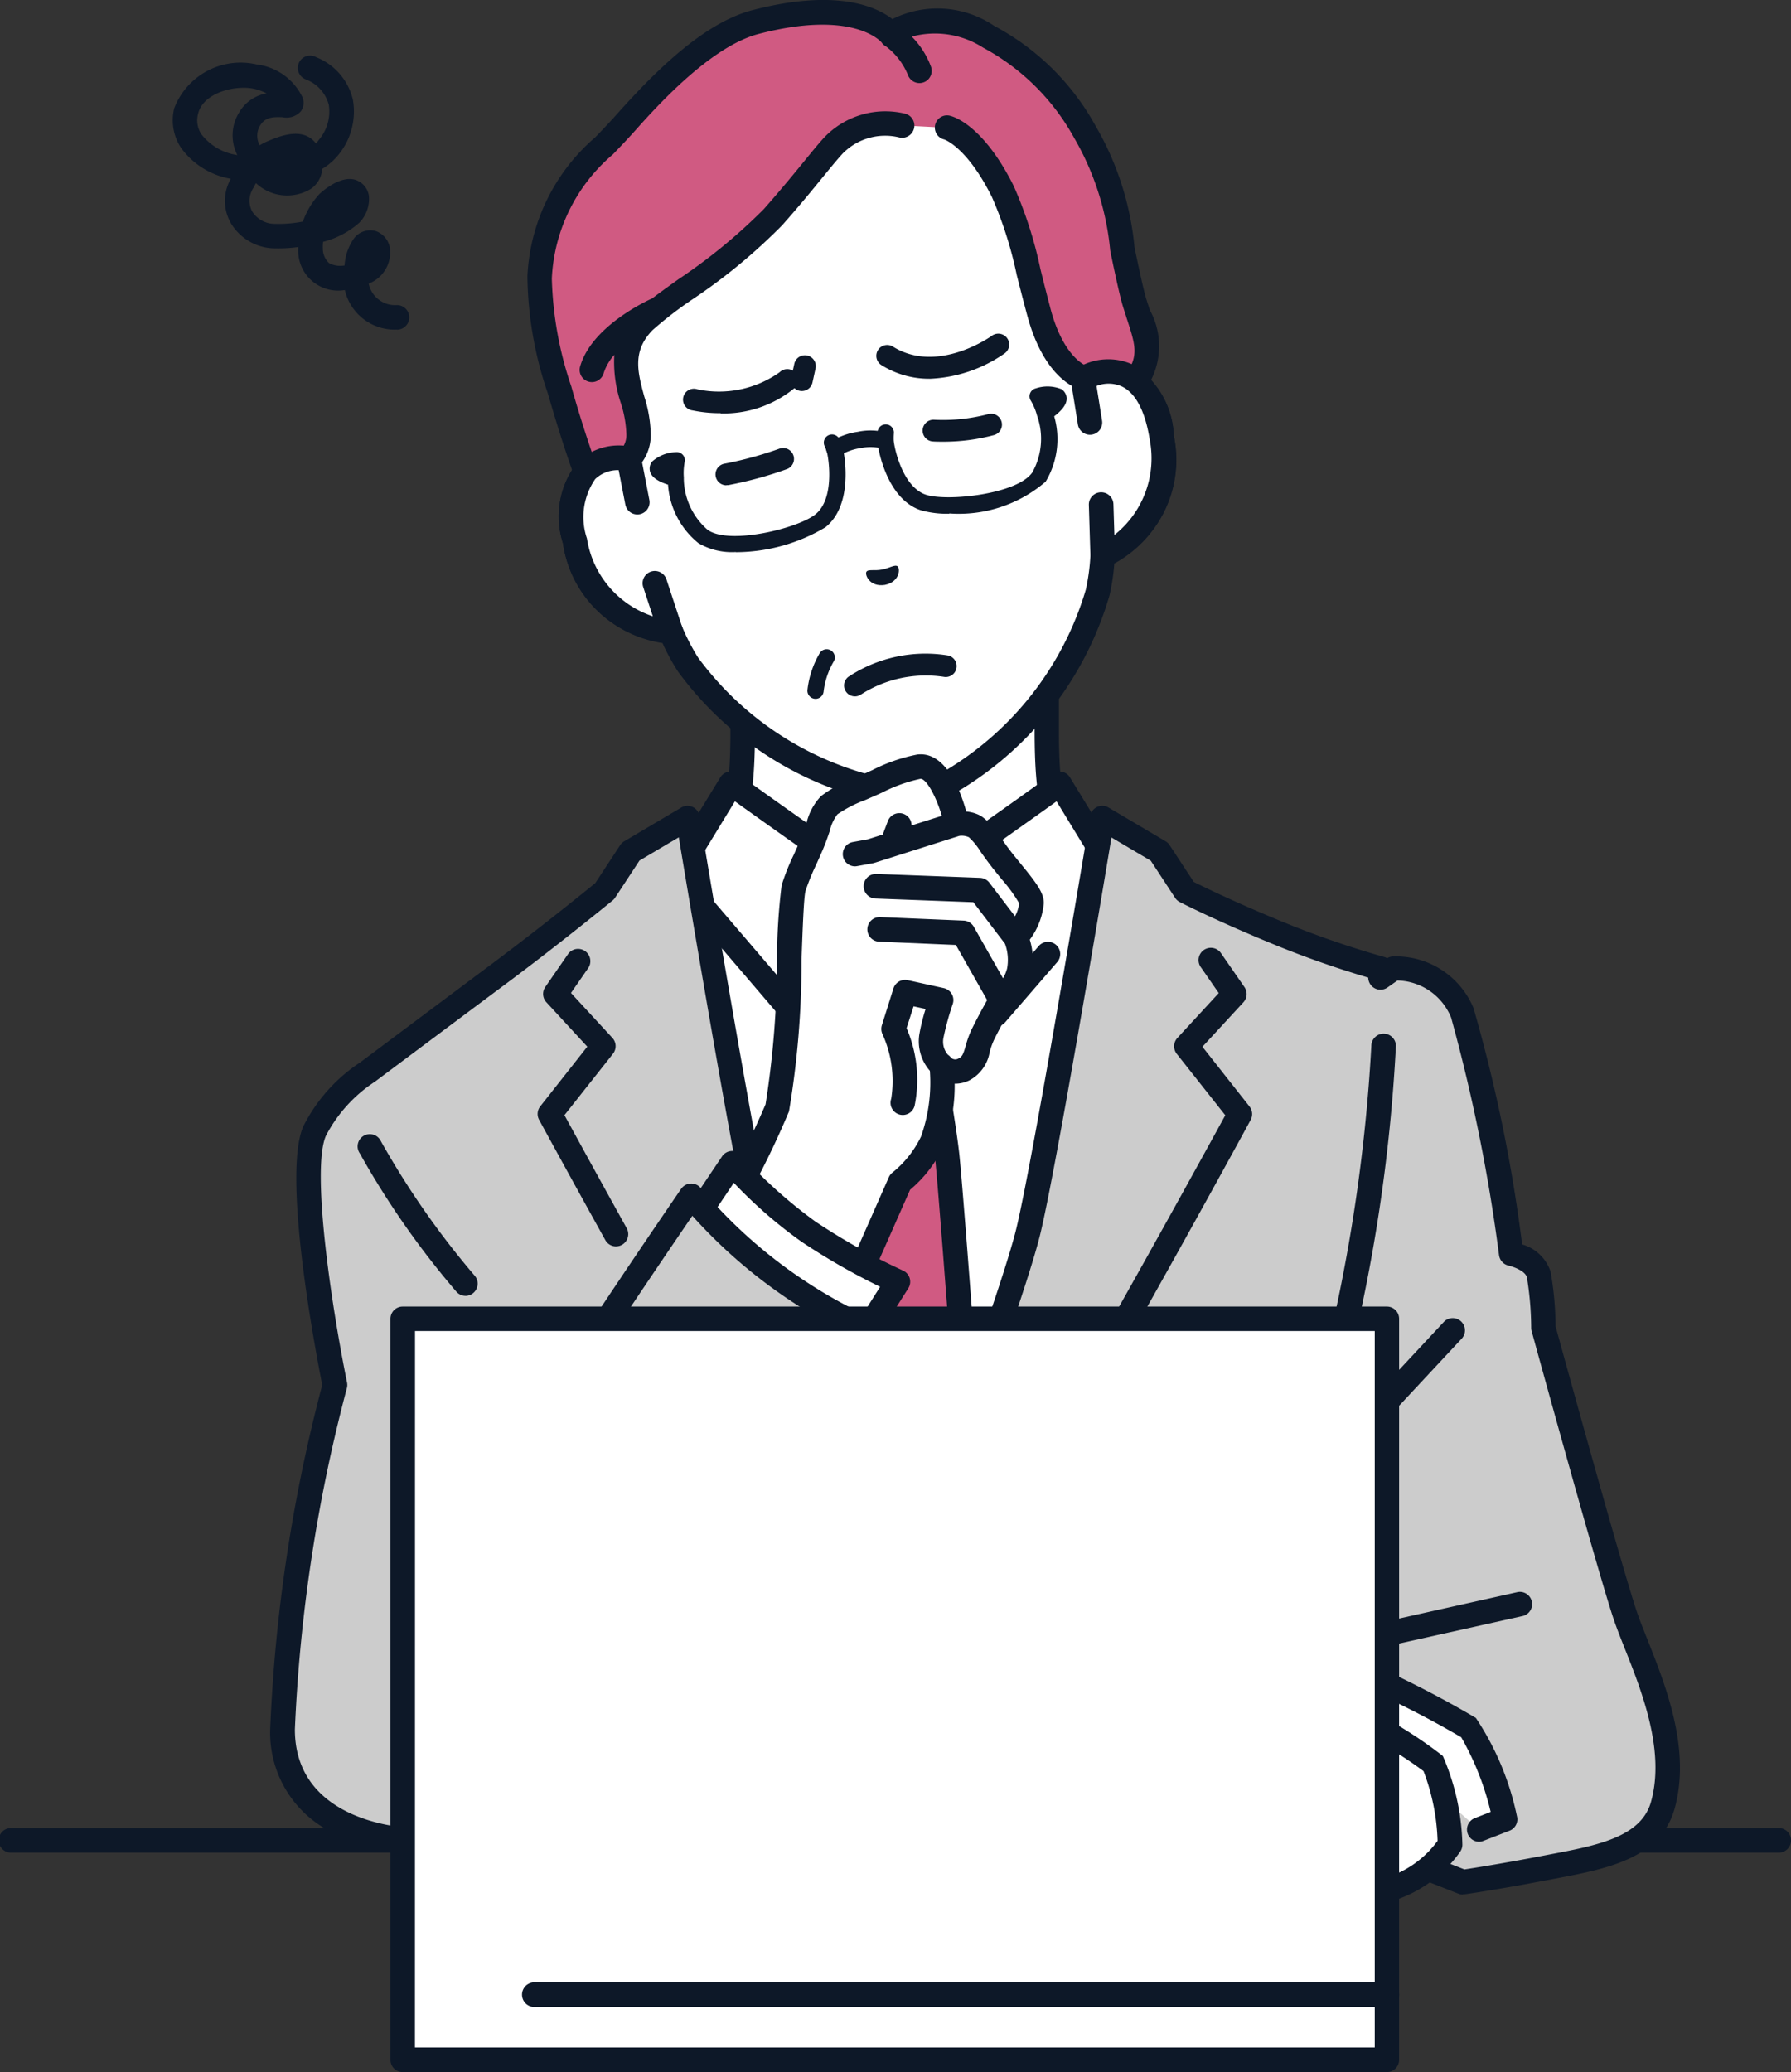 <svg xmlns="http://www.w3.org/2000/svg" width="51" height="59"><rect width="100%" height="100%" fill="#333333" stroke="none"/><defs><clipPath id="a"><path data-name="長方形 12185" transform="translate(223 1667)" fill="#c69b9b" d="M0 0h51v59H0z"/></clipPath><clipPath id="b"><path data-name="長方形 12181" fill="none" d="M0 0h51.035v58.999H0z"/></clipPath></defs><g data-name="マスクグループ 35955" transform="translate(-223 -1667)" clip-path="url(#a)"><g data-name="グループ 43486"><g data-name="グループ 43485" clip-path="url(#b)" transform="translate(222.965 1667)"><path data-name="パス 237576" d="M50.687 52.751H.348a.35.35 0 0 1 0-.7h50.339a.35.35 0 0 1 0 .7" fill="#0d1828"/><path data-name="パス 237577" d="M29.848 20.812v-2.413l-4.33 2.324-4.33-2.324v2.413c0 1.81-.18 2.619-.654 3.084s-4.335 2.905-4.335 2.905l6.111 5.6h6.418l6.111-5.6s-3.861-2.44-4.335-2.905-.654-1.274-.654-3.084" fill="#fff"/><path data-name="パス 237578" d="M28.726 32.752a.348.348 0 0 1-.236-.605l5.775-5.294c-1.026-.653-3.6-2.3-4.009-2.707-.56-.55-.759-1.422-.759-3.333v-1.831L25.68 21.03a.348.348 0 0 1-.33 0l-3.817-2.048v1.831c0 1.911-.2 2.783-.759 3.333-.411.4-2.983 2.055-4.009 2.707l5.775 5.294a.349.349 0 1 1-.471.514l-6.111-5.6a.348.348 0 0 1 .049-.551c1.54-.973 3.949-2.537 4.277-2.859.4-.388.55-1.183.55-2.836v-2.413a.349.349 0 0 1 .513-.307l4.165 2.235 4.165-2.235a.348.348 0 0 1 .513.307v2.413c0 1.652.154 2.447.55 2.836.328.322 2.738 1.887 4.277 2.859a.348.348 0 0 1 .049.551l-6.111 5.6a.347.347 0 0 1-.235.092" fill="#0d1828"/><path data-name="パス 237579" d="m31.869 24.535-.533-.354-1.139-1.866s-.372.279-2.325 1.656a26.909 26.909 0 0 1-2.356 1.45 26.919 26.919 0 0 1-2.356-1.45 154.864 154.864 0 0 1-2.325-1.656l-1.139 1.866-.533.354-.882.869 1.414 7.993 3.223 14.568h5.193l3.223-14.568 1.414-7.993Z" fill="#fff"/><path data-name="パス 237580" d="M28.114 48.316h-5.193a.348.348 0 0 1-.34-.273l-3.223-14.568v-.015l-1.414-7.993a.348.348 0 0 1 .1-.309l.882-.869a.344.344 0 0 1 .052-.042l.468-.311 1.1-1.8a.349.349 0 0 1 .507-.1s.4.3 2.317 1.65a26.121 26.121 0 0 0 2.155 1.337c.376-.21 1.328-.754 2.155-1.337a157.409 157.409 0 0 0 2.317-1.65.349.349 0 0 1 .507.1l1.1 1.8.468.311a.347.347 0 0 1 .052.042l.882.869a.349.349 0 0 1 .1.309l-1.414 7.993v.015l-3.223 14.568a.349.349 0 0 1-.34.273m-4.913-.7h4.633l3.161-14.288 1.381-7.806-.728-.717-.5-.335a.349.349 0 0 1-.1-.109l-.942-1.544c-.312.224-.911.652-2.023 1.437a26.964 26.964 0 0 1-2.391 1.472.348.348 0 0 1-.331 0 26.962 26.962 0 0 1-2.391-1.472 288.102 288.102 0 0 1-2.023-1.437l-.942 1.544a.349.349 0 0 1-.1.109l-.5.335-.728.717 1.381 7.806Z" fill="#0d1828"/><path data-name="パス 237581" d="M28.388 29.229a.349.349 0 0 1-.265-.126l-2.6-3.135-2.6 3.135a.349.349 0 0 1-.266.126.352.352 0 0 1-.267-.122l-3.121-3.647a.349.349 0 0 1 .53-.453l2.852 3.332 2.606-3.14a.348.348 0 0 1 .536 0l2.607 3.142 1.226-1.418a.349.349 0 0 1 .527.456l-1.495 1.729a.349.349 0 0 1-.264.121" fill="#0d1828"/><path data-name="パス 237582" d="M24.037 32.84c.168-1.434.654-3.861.655-3.861s-.319-1.025-.5-1.962l1.309-1.579.015-.017.015.017 1.309 1.579c-.179.937-.5 1.962-.5 1.962s.486 2.427.655 3.861 1.357 18.015 1.357 18.015h-5.674s1.188-16.581 1.357-18.015" fill="#d05a82"/><path data-name="パス 237583" d="M28.355 51.203h-5.674a.348.348 0 0 1-.348-.373c.049-.677 1.191-16.605 1.358-18.03.071-.6.2-1.439.394-2.489.135-.746.2-1.117.248-1.314a20.877 20.877 0 0 1-.481-1.913.349.349 0 0 1 .074-.288l1.309-1.579.013-.015.015-.016a.349.349 0 0 1 .51 0l.015.016.014.015 1.309 1.579a.348.348 0 0 1 .074.288c-.153.8-.4 1.646-.482 1.914.089.453.491 2.52.642 3.8.167 1.425 1.31 17.353 1.358 18.03a.349.349 0 0 1-.348.373m-5.3-.7h4.926c-.177-2.469-1.177-16.336-1.329-17.626-.163-1.388-.63-3.733-.65-3.832a.353.353 0 0 1-.007-.069.347.347 0 0 1 .016-.1c0-.009.28-.9.457-1.764l-.95-1.146-.95 1.146c.177.86.454 1.754.457 1.764a.35.35 0 0 1 .009.173c0 .024-.485 2.429-.65 3.832-.152 1.29-1.151 15.157-1.329 17.625" fill="#0d1828"/><path data-name="パス 237584" d="M25.657 31.063a.31.31 0 0 1-.305-.26l-.239-1.477a.31.31 0 1 1 .611-.1l.239 1.477a.31.31 0 0 1-.256.355.315.315 0 0 1-.05 0" fill="#0d1828"/><path data-name="パス 237585" d="M25.518 29.624a1.7 1.7 0 0 1-1.054-.382.349.349 0 0 1 .455-.528.949.949 0 0 0 1.2 0 .349.349 0 0 1 .455.528 1.7 1.7 0 0 1-1.054.382" fill="#0d1828"/><path data-name="パス 237586" d="M46.318 46.031c-.424-1.234-2.341-8.215-2.341-8.215a9.875 9.875 0 0 0-.132-1.52c-.115-.459-.786-.591-.786-.591a49.055 49.055 0 0 0-1.391-6.861 2.041 2.041 0 0 0-1.959-1.262l-.371.257c0-.166.007-.257.007-.257a26.766 26.766 0 0 1-2.787-.956c-1.725-.7-2.776-1.245-2.776-1.245l-.739-1.126-1.626-.962s-1.588 9.6-2.1 11.751-3.8 10.853-3.8 10.853-3.287-8.7-3.8-10.853-2.1-11.751-2.1-11.751l-1.626.962-.739 1.126s-1.456 1.193-2.948 2.306a3398.097 3398.097 0 0 0-3.809 2.845 4.51 4.51 0 0 0-1.5 1.675c-.611 1.377.577 7.237.577 7.237a45.49 45.49 0 0 0-1.492 9.808c0 3.024 3.606 3.151 3.606 3.151h26.972l3.036 1.193s.911-.132 2.318-.4c1.479-.284 3.009-.51 3.368-1.782.544-1.926-.634-4.148-1.058-5.382" fill="#ccc"/><path data-name="パス 237587" d="M41.694 53.945a.348.348 0 0 1-.127-.024l-2.974-1.169H11.67a5.662 5.662 0 0 1-1.935-.472 3.161 3.161 0 0 1-2.007-3.027 45.686 45.686 0 0 1 1.483-9.819c-.179-.9-1.153-5.98-.537-7.368a4.714 4.714 0 0 1 1.617-1.816s2.18-1.631 3.8-2.842a95.11 95.11 0 0 0 2.895-2.263l.709-1.081a.347.347 0 0 1 .114-.109l1.626-.962a.349.349 0 0 1 .521.243c.016.1 1.592 9.615 2.1 11.727.407 1.7 2.62 7.686 3.462 9.942.842-2.253 3.051-8.224 3.462-9.942.505-2.112 2.081-11.631 2.1-11.727a.348.348 0 0 1 .521-.243l1.626.962a.348.348 0 0 1 .114.109l.688 1.048c.275.138 1.245.613 2.667 1.191a26.677 26.677 0 0 0 2.746.942.343.343 0 0 1 .092.039.348.348 0 0 1 .153-.05 2.393 2.393 0 0 1 2.307 1.468 44.385 44.385 0 0 1 1.385 6.731 1.2 1.2 0 0 1 .811.778 9.315 9.315 0 0 1 .141 1.554c.16.584 1.924 6.992 2.323 8.152.075.22.18.481.29.759.527 1.328 1.25 3.146.774 4.831-.4 1.416-1.932 1.706-3.414 1.987l-.224.042c-1.4.268-2.324.4-2.334.4a.347.347 0 0 1-.05 0m-30.007-1.89H38.66a.347.347 0 0 1 .127.024l2.949 1.159c.263-.04 1.08-.168 2.212-.385l.225-.043c1.332-.253 2.591-.491 2.874-1.492.412-1.457-.26-3.149-.751-4.384-.113-.285-.22-.555-.3-.79-.422-1.23-2.269-7.95-2.347-8.236a.348.348 0 0 1-.012-.087 9.189 9.189 0 0 0-.122-1.441c-.045-.179-.374-.3-.517-.334a.351.351 0 0 1-.276-.293 49.3 49.3 0 0 0-1.365-6.769 1.691 1.691 0 0 0-1.528-1.057l-.285.2a.348.348 0 0 1-.547-.282 27.819 27.819 0 0 1-2.563-.894c-1.72-.7-2.762-1.236-2.805-1.258a.349.349 0 0 1-.131-.118l-.694-1.058-1.119-.662c-.337 2.022-1.574 9.4-2.023 11.274-.216.9-.924 3.013-2.1 6.27-.458 1.264-.9 2.454-1.187 3.23l-.38 1.016-.105.28c-.051.137-.122.324-.363.324a.349.349 0 0 1-.326-.225c-.135-.356-3.3-8.75-3.814-10.9-.449-1.878-1.687-9.252-2.023-11.274l-1.119.662-.695 1.058a.35.35 0 0 1-.07.078c-.015.012-1.479 1.211-2.961 2.316A3398.097 3398.097 0 0 0 10.71 30.8a4.113 4.113 0 0 0-1.393 1.537c-.415.936.131 4.715.6 7.027a.347.347 0 0 1-.005.161 45.441 45.441 0 0 0-1.48 9.717c0 2.618 3.066 2.793 3.264 2.8" fill="#0d1828"/><path data-name="パス 237588" d="M17.578 35.49a.349.349 0 0 1-.305-.179c-1.1-1.981-1.879-3.413-1.887-3.427a.349.349 0 0 1 .033-.382l1.34-1.7-1.166-1.265a.348.348 0 0 1-.03-.435l.658-.951a.35.35 0 0 1 .573.4l-.5.722 1.179 1.279a.348.348 0 0 1 .017.452l-1.382 1.748c.252.461.914 1.672 1.773 3.219a.349.349 0 0 1-.3.518" fill="#0d1828"/><path data-name="パス 237589" d="M27.285 46.092a.349.349 0 0 1-.293-.537c2.589-4.038 7.167-12.4 7.934-13.8l-1.382-1.748a.349.349 0 0 1 .017-.452l1.179-1.279-.5-.722a.35.35 0 1 1 .573-.4l.658.951a.348.348 0 0 1-.03.435l-1.166 1.265 1.34 1.7a.348.348 0 0 1 .033.383c-.052.1-5.238 9.633-8.069 14.049a.348.348 0 0 1-.294.16" fill="#0d1828"/><path data-name="パス 237590" d="M38.057 39.263a.349.349 0 0 1-.338-.433 48.232 48.232 0 0 0 1.366-9.048.35.35 0 0 1 .7 0 47.891 47.891 0 0 1-1.387 9.217.348.348 0 0 1-.338.264" fill="#0d1828"/><path data-name="パス 237591" d="M38.469 41.374a.349.349 0 0 1-.255-.586l2.946-3.16a.349.349 0 0 1 .51.475l-2.946 3.16a.347.347 0 0 1-.255.111" fill="#0d1828"/><path data-name="パス 237592" d="M41.86 49.19c-.421-.324-2.705-1.4-2.705-1.4l-2.068.335 1.229.615 3.84 3.355.75-.293a9.665 9.665 0 0 0-1.045-2.61" fill="#fff"/><path data-name="パス 237593" d="M42.155 52.442a.349.349 0 0 1-.127-.673l.455-.178a8 8 0 0 0-.838-2.125 27.387 27.387 0 0 0-2.543-1.316l-.9.145.263.132a.349.349 0 0 1-.312.623l-1.229-.615a.349.349 0 0 1 .1-.656l2.068-.335a.349.349 0 0 1 .2.029 30.171 30.171 0 0 1 2.769 1.442 7.962 7.962 0 0 1 1.169 2.794.348.348 0 0 1-.21.417l-.75.292a.346.346 0 0 1-.127.024" fill="#0d1828"/><path data-name="パス 237594" d="M38.315 48.738a16.338 16.338 0 0 1-2.939.189 16.038 16.038 0 0 1-1.836-.512s-1.388-.647-2.042-.337a8.279 8.279 0 0 0-2.191 2.019s-.273.6-.8 1.721-.539 1.71-.012 1.87.987-.4 1.377-1.1.792-1.388.792-1.388l1.6-1.306.225.112-1.285 1.365s-1.124 2.651-.358 3.038c.487.246 1.023-.4 1.023-.4a.787.787 0 0 0 .47.654 1.033 1.033 0 0 0 .895-.229.876.876 0 0 0 .574.493c.5.168.971-.5 1.469-1.113a9.159 9.159 0 0 1 .745-.826l1.27.474a2.879 2.879 0 0 0 2.159.369 3.352 3.352 0 0 0 1.882-1.31 7.155 7.155 0 0 0-.482-2.306 13.491 13.491 0 0 0-2.532-1.476" fill="#fff"/><path data-name="パス 237595" d="M33.974 55.305a.876.876 0 0 1-.279-.047 1.348 1.348 0 0 1-.563-.35 1.159 1.159 0 0 1-.916.082 1.1 1.1 0 0 0-1.531-.271c-.73-.369-.4-1.644-.288-2.063.057-.218.122-.431.186-.623-.125.219-.268.471-.409.724-.236.423-.861 1.545-1.783 1.265a.848.848 0 0 1-.555-.47c-.179-.4-.07-.984.353-1.882.523-1.11.8-1.712.8-1.718a.358.358 0 0 1 .04-.066 8.5 8.5 0 0 1 2.319-2.123 3.4 3.4 0 0 1 2.321.328 15.528 15.528 0 0 0 1.767.493 15.258 15.258 0 0 0 2.829-.191.348.348 0 0 1 .2.03 12.15 12.15 0 0 1 2.656 1.576 6.67 6.67 0 0 1 .556 2.5.349.349 0 0 1-.061.223 3.678 3.678 0 0 1-2.115 1.456 3.33 3.33 0 0 1-2.376-.4l-1.017-.379c-.124.13-.32.344-.564.642l-.153.189c-.428.533-.869 1.081-1.417 1.081m-.412-.983a.57.57 0 0 0 .354.275c.221.073.616-.416.932-.81l.156-.193a9.484 9.484 0 0 1 .777-.861.349.349 0 0 1 .359-.072l1.27.474a.346.346 0 0 1 .1.054 2.566 2.566 0 0 0 1.888.3 2.867 2.867 0 0 0 1.573-1.08 6.036 6.036 0 0 0-.4-1.985 11.454 11.454 0 0 0-2.313-1.333 14.7 14.7 0 0 1-2.944.172 16.165 16.165 0 0 1-1.888-.525l-.034-.014a2.93 2.93 0 0 0-1.746-.338 7.762 7.762 0 0 0-2.041 1.887c-.068.147-.336.728-.787 1.687-.429.912-.385 1.214-.346 1.3.009.02.025.057.121.086.317.1.7-.457.971-.938.387-.695.791-1.387.8-1.394a.348.348 0 0 1 .081-.094l1.6-1.306a.349.349 0 0 1 .376-.042l.225.112a.348.348 0 0 1 .1.551l-1.241 1.318a11.029 11.029 0 0 0-.429 1.276c-.247.95-.118 1.235-.07 1.26.183.092.5-.2.6-.311a.349.349 0 0 1 .616.2.436.436 0 0 0 .243.351c.2.072.47-.1.55-.169a.349.349 0 0 1 .327-.074.33.33 0 0 1 .227.229" fill="#0d1828"/><path data-name="パス 237596" d="M31.866 54.358a.349.349 0 0 1-.323-.479l.769-1.9a.345.345 0 0 1 .065-.1l1.56-1.721a.349.349 0 0 1 .516.468l-1.519 1.675-.745 1.847a.349.349 0 0 1-.323.218" fill="#0d1828"/><path data-name="パス 237597" d="M33.231 54.786a.349.349 0 0 1-.311-.505l.871-1.732a.349.349 0 0 1 .069-.094l1.609-1.557a.348.348 0 1 1 .485.5l-1.567 1.516-.845 1.68a.349.349 0 0 1-.312.192" fill="#0d1828"/><path data-name="パス 237598" d="M36.019 53.338a.349.349 0 0 1-.221-.618l.867-.711a.349.349 0 0 1 .442.539l-.867.711a.348.348 0 0 1-.221.079" fill="#0d1828"/><path data-name="パス 237599" d="M38.191 47.167a.349.349 0 0 1-.076-.689l5.143-1.148a.349.349 0 0 1 .152.68l-5.143 1.147a.347.347 0 0 1-.076.008" fill="#0d1828"/><path data-name="パス 237600" d="M13.292 36.897a.347.347 0 0 1-.257-.113 24.091 24.091 0 0 1-2.753-3.942.348.348 0 1 1 .6-.347 23.907 23.907 0 0 0 2.663 3.82.348.348 0 0 1-.257.583" fill="#0d1828"/><path data-name="パス 237601" d="m30.871 10.789-.586-3.325A5.788 5.788 0 0 0 29.1 4.843c-1.165-1.45-3.344-3.386-6.417-2.858l-.054.009c-3.068.555-4.454 3.119-5.053 4.88a5.788 5.788 0 0 0-.217 2.868l.586 3.325c-.763-.145-1.941.244-1.537 2.334a2.97 2.97 0 0 0 2.722 2.566 6.235 6.235 0 0 0 .5.953 9.252 9.252 0 0 0 5.838 3.643 3.676 3.676 0 0 0 1.587-.28 9.252 9.252 0 0 0 4.241-5.42 6.232 6.232 0 0 0 .14-1.066 2.97 2.97 0 0 0 1.68-3.342c-.336-2.1-1.575-2.065-2.243-1.668" fill="#fff"/><path data-name="パス 237602" d="M25.434 22.911a9.618 9.618 0 0 1-6.1-3.8 6.207 6.207 0 0 1-.434-.8 3.381 3.381 0 0 1-2.835-2.843 2.482 2.482 0 0 1 .426-2.317 1.609 1.609 0 0 1 1.034-.455l-.51-2.893a6.153 6.153 0 0 1 .23-3.041c.561-1.651 2-4.51 5.321-5.111h.029l.028-.006c3.327-.572 5.656 1.623 6.748 2.983a6.154 6.154 0 0 1 1.257 2.778l.51 2.893a1.608 1.608 0 0 1 1.127.074 2.482 2.482 0 0 1 1.193 2.032 3.381 3.381 0 0 1-1.692 3.641 6.211 6.211 0 0 1-.135.9 9.617 9.617 0 0 1-4.433 5.653 4.016 4.016 0 0 1-1.765.311m5.615-11.822a.348.348 0 0 1-.521-.239l-.586-3.325a5.455 5.455 0 0 0-1.114-2.463 6.411 6.411 0 0 0-6.086-2.732h-.026l-.025.006a6.411 6.411 0 0 0-4.785 4.649 5.456 5.456 0 0 0-.2 2.7l.586 3.325a.349.349 0 0 1-.408.4 1.021 1.021 0 0 0-.894.233 1.9 1.9 0 0 0-.236 1.693 2.635 2.635 0 0 0 2.362 2.284.349.349 0 0 1 .338.211 5.892 5.892 0 0 0 .465.9 8.959 8.959 0 0 0 5.577 3.489 3.342 3.342 0 0 0 1.411-.248 8.957 8.957 0 0 0 4.049-5.183 5.889 5.889 0 0 0 .132-1.005.348.348 0 0 1 .245-.314 2.635 2.635 0 0 0 1.439-2.954c-.128-.8-.405-1.325-.8-1.51a.86.86 0 0 0-.521-.062 1.226 1.226 0 0 0-.4.149" fill="#0d1828"/><path data-name="パス 237603" d="M25.595 16.126c-.074-.06-.225.048-.442.091s-.4-.016-.447.065.087.438.524.373c.432-.087.441-.467.365-.529" fill="#0d1828"/><path data-name="パス 237604" d="M20.718 13.818a.31.31 0 0 1-.054-.615 10.365 10.365 0 0 0 1.569-.429.31.31 0 0 1 .216.581 10.818 10.818 0 0 1-1.677.458.315.315 0 0 1-.054 0" fill="#0d1828"/><path data-name="パス 237605" d="M26.881 12.577c-.093 0-.188 0-.286-.007a.31.31 0 0 1 .033-.619 5.052 5.052 0 0 0 1.533-.156.31.31 0 1 1 .177.594 5.564 5.564 0 0 1-1.458.188" fill="#0d1828"/><path data-name="パス 237606" d="M31.997 7.081a8.126 8.126 0 0 0-1.078-3.347 6.713 6.713 0 0 0-2.722-2.685c-1.967-.981-2.764-.046-2.764-.046s-.821-1.17-3.876-.376c-1.411.367-2.892 1.968-3.692 2.864-1.229 1.378-2.233 1.955-2.453 4.406a10.825 10.825 0 0 0 .6 3.308c.39 1.352.71 2.217.71 2.217l.823.705.407-1.058a.9.9 0 0 0 .28-.688c.036-1-.917-2.128.148-3.224a44.674 44.674 0 0 0 3.678-2.973c.859-.967 1.341-1.626 1.713-2.032a2.056 2.056 0 0 1 1.966-.58l1.292.068s.757.189 1.567 1.811a20.714 20.714 0 0 1 1.038 3.463c.448 1.651 1.275 1.849 1.275 1.849l1.294.978a2.846 2.846 0 0 1 .235-.955c.468-.713.222-1.187-.083-2.153-.112-.353-.353-1.552-.353-1.552" fill="#d05a82"/><path data-name="パス 237607" d="M23.801 13.02a.235.235 0 0 1-.14-.425 1.974 1.974 0 0 1 .8-.3 1.748 1.748 0 0 1 .87.037.236.236 0 0 1-.163.442 1.36 1.36 0 0 0-.624-.015 1.567 1.567 0 0 0-.6.215.235.235 0 0 1-.14.046" fill="#0d1828"/><path data-name="パス 237608" d="M20.988 15.719a1.889 1.889 0 0 1-1.064-.253 2.345 2.345 0 0 1-.866-1.666c-.315-.1-.489-.233-.519-.4a.327.327 0 0 1 .063-.255 1.058 1.058 0 0 1 .678-.27.232.232 0 0 1 .251.284 1.665 1.665 0 0 0-.024.432.25.25 0 0 1 0 .034 1.962 1.962 0 0 0 .682 1.464c.619.435 2.559-.042 3.062-.441.571-.452.374-1.643.327-1.788a1.741 1.741 0 0 0-.067-.169.233.233 0 0 1 .42-.2 2.176 2.176 0 0 1 .089.222c.077.236.318 1.665-.48 2.3a5 5 0 0 1-2.554.71" fill="#0d1828"/><path data-name="パス 237609" d="M27.067 14.628a2.761 2.761 0 0 1-.813-.1c-.966-.321-1.228-1.745-1.236-1.994a2.156 2.156 0 0 1 .007-.239.232.232 0 1 1 .463.042 1.745 1.745 0 0 0-.005.181c0 .152.227 1.338.918 1.568.609.2 2.6-.013 3.029-.633a1.961 1.961 0 0 0 .14-1.608.224.224 0 0 1-.01-.034 1.663 1.663 0 0 0-.17-.4.232.232 0 0 1 .139-.353 1.059 1.059 0 0 1 .73.022.327.327 0 0 1 .146.218c.03.169-.088.355-.351.555a2.346 2.346 0 0 1-.244 1.862 3.791 3.791 0 0 1-2.743.905" fill="#0d1828"/><path data-name="パス 237610" d="M20.558 11.764a3.812 3.812 0 0 1-.8-.078.31.31 0 1 1 .14-.6 2.982 2.982 0 0 0 2.336-.486.31.31 0 1 1 .4.471 3.179 3.179 0 0 1-2.083.7" fill="#0d1828"/><path data-name="パス 237611" d="M22.869 11.134a.313.313 0 0 1-.067-.007.31.31 0 0 1-.236-.369l.09-.412a.31.31 0 0 1 .605.133l-.09.412a.31.31 0 0 1-.3.243" fill="#0d1828"/><path data-name="パス 237612" d="M26.505 10.784a2.545 2.545 0 0 1-1.361-.383.31.31 0 1 1 .326-.527c1.273.787 2.794-.3 2.809-.314a.31.31 0 0 1 .367.5 4.01 4.01 0 0 1-2.14.725" fill="#0d1828"/><path data-name="パス 237613" d="M23.259 19.897h-.016a.232.232 0 0 1-.216-.246 2.646 2.646 0 0 1 .354-1.06.232.232 0 0 1 .4.234 2.215 2.215 0 0 0-.292.857.233.233 0 0 1-.232.216" fill="#0d1828"/><path data-name="パス 237614" d="M32.78 8.836c-.032-.1-.066-.2-.1-.309-.085-.269-.27-1.148-.34-1.494a8.435 8.435 0 0 0-1.127-3.482A7.08 7.08 0 0 0 28.346.737a2.883 2.883 0 0 0-2.9-.194c-.463-.359-1.6-.875-3.988-.253-1.4.365-2.8 1.778-3.864 2.969-.209.235-.412.446-.608.65a5.553 5.553 0 0 0-1.932 3.956 10.58 10.58 0 0 0 .579 3.33l.031.105c.389 1.348.705 2.205.718 2.241a.348.348 0 0 0 .1.144l.823.705a.349.349 0 0 0 .552-.14l.379-.986a1.318 1.318 0 0 0 .33-.872 3.743 3.743 0 0 0-.184-1.1c-.188-.692-.35-1.29.234-1.891a10.932 10.932 0 0 1 1.138-.878 16.293 16.293 0 0 0 2.551-2.106c.493-.555.861-1.007 1.157-1.37.223-.273.4-.489.553-.658a1.694 1.694 0 0 1 1.615-.479.348.348 0 1 0 .188-.671 2.4 2.4 0 0 0-2.317.68c-.168.183-.349.406-.579.688-.292.358-.655.8-1.138 1.348a15.829 15.829 0 0 1-2.436 2c-.279.2-.529.38-.739.54-.272.124-1.721.829-2.049 1.921a.349.349 0 1 0 .668.2 1.447 1.447 0 0 1 .3-.512 3.656 3.656 0 0 0 .184 1.368 3.2 3.2 0 0 1 .16.895.624.624 0 0 1-.145.425.275.275 0 0 0-.112.151l-.23.6-.379-.324a36.854 36.854 0 0 1-.672-2.108l-.03-.106a10.312 10.312 0 0 1-.555-3.074 4.929 4.929 0 0 1 1.74-3.536c.2-.209.408-.425.626-.669.586-.657 2.142-2.4 3.52-2.759 2.653-.69 3.456.185 3.505.243a.323.323 0 0 0 .122.11 1.938 1.938 0 0 1 .626.813.349.349 0 1 0 .658-.233 2.4 2.4 0 0 0-.548-.858 2.539 2.539 0 0 1 2.034.316 6.427 6.427 0 0 1 2.582 2.554A7.841 7.841 0 0 1 31.646 7.1a.356.356 0 0 0 .006.048c.01.05.247 1.221.363 1.588.035.111.07.216.1.316.244.743.344 1.05.022 1.541a1.685 1.685 0 0 0-.2.518l-.83-.628a.271.271 0 0 0-.124-.06c-.059-.022-.664-.274-1.025-1.6a74.99 74.99 0 0 1-.297-1.166 11.818 11.818 0 0 0-.76-2.362c-.857-1.716-1.7-1.97-1.795-1.993a.343.343 0 0 0-.1-.017.348.348 0 0 0-.067.69h-.01c.006 0 .644.217 1.35 1.631a11.206 11.206 0 0 1 .708 2.222c.089.349.189.745.306 1.177.424 1.559 1.184 1.972 1.447 2.07l1.248.944a.349.349 0 0 0 .557-.249 2.41 2.41 0 0 1 .179-.793 2.135 2.135 0 0 0 .058-2.141" fill="#0d1828"/><path data-name="パス 237615" d="M24.38 19.828a.31.31 0 0 1-.188-.556 3.984 3.984 0 0 1 2.823-.611.31.31 0 0 1-.085.614 3.426 3.426 0 0 0-2.365.491.309.309 0 0 1-.185.062" fill="#0d1828"/><path data-name="パス 237616" d="m30.871 10.789.2 1.243.321 2.338.044 1.429a2.97 2.97 0 0 0 1.68-3.342c-.336-2.1-1.575-2.065-2.243-1.668" fill="#fff"/><path data-name="パス 237617" d="m31.496 16.142.042-.01a3.309 3.309 0 0 0 1.922-3.73 2.483 2.483 0 0 0-1.193-2.032 1.686 1.686 0 0 0-1.572.119.348.348 0 0 0-.166.354l.2 1.243a.348.348 0 1 0 .688-.11l-.157-.986a.926.926 0 0 1 .713.01c.4.185.672.708.8 1.51a2.783 2.783 0 0 1-1.005 2.723l-.027-.876a.35.35 0 1 0-.7.021l.044 1.429a.349.349 0 0 0 .409.333" fill="#0d1828"/><path data-name="パス 237618" d="m18.185 14.305-.239-1.236c-.763-.145-1.941.244-1.537 2.334a2.97 2.97 0 0 0 2.722 2.566l-.448-1.358Z" fill="#fff"/><path data-name="パス 237619" d="M19.191 18.312h-.043a3.309 3.309 0 0 1-3.082-2.848 2.482 2.482 0 0 1 .426-2.317 1.685 1.685 0 0 1 1.518-.425.348.348 0 0 1 .277.276l.239 1.236a.348.348 0 1 1-.684.133l-.19-.98a.926.926 0 0 0-.667.253 1.9 1.9 0 0 0-.236 1.693 2.783 2.783 0 0 0 1.876 2.215l-.274-.833a.348.348 0 1 1 .662-.218l.448 1.358a.348.348 0 0 1-.27.452" fill="#0d1828"/><path data-name="パス 237620" d="M28.614 24.547c-.4-.507-.59-.88-.813-1.008a.864.864 0 0 0-.522-.078s-.369-1.722-1.08-1.63a5.384 5.384 0 0 0-1.334.485 5.5 5.5 0 0 0-1.213.611c-.236.212-.275.592-.5 1.117a12.635 12.635 0 0 0-.518 1.246c-.145.584-.112 5.1-.463 6.253a24.905 24.905 0 0 1-1.973 3.74l3.144 3.631 2.318-5.254a3.312 3.312 0 0 0 .917-1.16 5.131 5.131 0 0 0 .27-2.172.523.523 0 0 0 .635.119c.387-.186.334-.575.542-1 .237-.481.527-.981.527-.981a1.789 1.789 0 0 0 .5-.8 1.7 1.7 0 0 0-.09-.973 1.984 1.984 0 0 0 .444-.991c0-.222-.411-.674-.8-1.156" fill="#fff"/><path data-name="パス 237621" d="M29.757 25.702c0-.291-.226-.581-.658-1.11l-.213-.263c-.143-.18-.258-.342-.359-.485a1.946 1.946 0 0 0-.553-.608 1.052 1.052 0 0 0-.424-.129c-.163-.589-.585-1.727-1.4-1.622a4.845 4.845 0 0 0-1.278.444l-.153.069-.328.144a3.7 3.7 0 0 0-.977.526 1.665 1.665 0 0 0-.413.769c-.047.141-.1.3-.173.471-.06.142-.125.286-.188.426a6.13 6.13 0 0 0-.347.872 17.018 17.018 0 0 0-.131 2.1 26.64 26.64 0 0 1-.327 4.137 24.8 24.8 0 0 1-1.935 3.656.349.349 0 0 0 .59.371 24.7 24.7 0 0 0 2.012-3.824 25.627 25.627 0 0 0 .357-4.314c.031-.868.064-1.765.111-1.956a6.2 6.2 0 0 1 .306-.755c.065-.144.131-.293.194-.439.084-.2.142-.369.193-.522a1.252 1.252 0 0 1 .218-.473 3.515 3.515 0 0 1 .789-.406l.334-.146.155-.07a4.416 4.416 0 0 1 1.081-.388c.162-.022.443.474.615 1.052l-.863.274a.348.348 0 0 0-.673-.127l-.147.387-.425.135-.433.079a.349.349 0 0 0 .062.691.353.353 0 0 0 .063-.006l.455-.083.043-.011 2.418-.768a.5.5 0 0 1 .269.039 1.9 1.9 0 0 1 .331.406c.1.144.228.322.383.517l.218.27a4.27 4.27 0 0 1 .5.686.985.985 0 0 1-.118.371l-.732-.958a.349.349 0 0 0-.264-.136l-2.951-.111a.35.35 0 1 0-.026.7l2.787.105.9 1.18a1.331 1.331 0 0 1 .06.712 1.127 1.127 0 0 1-.115.274l-.832-1.466a.349.349 0 0 0-.288-.176l-2.378-.1a.35.35 0 1 0-.03.7l2.185.093.891 1.57c-.107.19-.282.51-.438.827a2.734 2.734 0 0 0-.169.461c-.074.254-.1.324-.211.375a.172.172 0 0 1-.216-.028.332.332 0 0 0-.086-.081.571.571 0 0 1-.124-.48 8.02 8.02 0 0 1 .265-.965.349.349 0 0 0-.256-.45l-1.026-.226a.349.349 0 0 0-.408.236l-.329 1.047a.35.35 0 0 0 .015.248 3.238 3.238 0 0 1 .251 1.845.348.348 0 1 0 .666.2 3.7 3.7 0 0 0-.229-2.21l.2-.621.342.075a5.649 5.649 0 0 0-.178.722 1.274 1.274 0 0 0 .3 1.038 4.6 4.6 0 0 1-.253 1.875 2.978 2.978 0 0 1-.809 1.02.349.349 0 0 0-.107.136l-2.318 5.254a.349.349 0 1 0 .638.281l2.285-5.178a3.616 3.616 0 0 0 .952-1.239 4.809 4.809 0 0 0 .318-1.782.913.913 0 0 0 .418-.094 1.123 1.123 0 0 0 .579-.807 2.111 2.111 0 0 1 .125-.35c.189-.383.414-.783.49-.915a2.1 2.1 0 0 0 .565-.935 1.929 1.929 0 0 0-.038-1 2.029 2.029 0 0 0 .4-1.052" fill="#0d1828"/><path data-name="パス 237622" d="m20.886 33.121-1.554 2.314 5.049 2.991 1.222-1.932a18.357 18.357 0 0 1-2.553-1.428 14.022 14.022 0 0 1-2.163-1.944" fill="#fff"/><path data-name="パス 237623" d="M24.381 38.774a.349.349 0 0 1-.294-.535l1.01-1.6a18.737 18.737 0 0 1-2.243-1.286 13.2 13.2 0 0 1-1.923-1.674l-1.31 1.95a.349.349 0 1 1-.579-.389l1.555-2.314a.348.348 0 0 1 .549-.037 13.775 13.775 0 0 0 2.1 1.887 18.124 18.124 0 0 0 2.5 1.4.349.349 0 0 1 .154.505l-1.221 1.932a.349.349 0 0 1-.295.162" fill="#0d1828"/><path data-name="パス 237624" d="M19.723 34.044s-3.106 4.515-4.238 6.425c-.158.266-1-.056-1.369.385a9.141 9.141 0 0 0-.979 2.218l.252 6.173c1.125.931 4.1 1.673 6.405-2 2.379-3.641 4.666-7.439 5.626-9.105a14.115 14.115 0 0 1-5.7-4.094" fill="#ccc"/><path data-name="パス 237625" d="M15.636 50.354a3.962 3.962 0 0 1-2.47-.841.349.349 0 0 1 .444-.537 3.351 3.351 0 0 0 2.578.636 5.041 5.041 0 0 0 3.31-2.556c2.21-3.382 4.359-6.93 5.417-8.745a14.6 14.6 0 0 1-5.165-3.693c-.77 1.126-3.044 4.471-3.966 6.027-.168.284-.5.29-.8.3-.234 0-.5.01-.606.136a7.078 7.078 0 0 0-.833 1.872 1.07 1.07 0 0 1-.134.331.348.348 0 0 1-.589-.367l.061-.182a7.373 7.373 0 0 1 .961-2.1 1.4 1.4 0 0 1 1.126-.385c.076 0 .184 0 .245-.012 1.152-1.931 4.185-6.342 4.216-6.387a.348.348 0 0 1 .278-.151.343.343 0 0 1 .286.136 13.89 13.89 0 0 0 5.544 3.98.349.349 0 0 1 .179.5c-.969 1.683-3.27 5.5-5.636 9.122a5.592 5.592 0 0 1-3.786 2.868 4.176 4.176 0 0 1-.662.053m-2.78-7.491" fill="#0d1828"/><path data-name="パス 237626" d="M11.335 9.385a1.458 1.458 0 0 1-1.481-1.127 1.135 1.135 0 0 1-1.327-1.153v-.071a4.137 4.137 0 0 1-.768.034 1.478 1.478 0 0 1-1.1-.635 1.268 1.268 0 0 1-.052-1.342 2.212 2.212 0 0 1-1.422-.889 1.42 1.42 0 0 1-.187-1.125 2.025 2.025 0 0 1 2.349-1.241 1.673 1.673 0 0 1 1.3.931.412.412 0 0 1-.043.4.547.547 0 0 1-.521.171c-.283-.012-.494 0-.638.231a.557.557 0 0 0-.014.567 1.655 1.655 0 0 1 .223-.114c.306-.129.869-.366 1.25-.068a.71.71 0 0 1 .13.135 1.144 1.144 0 0 0 .073-.098 1.24 1.24 0 0 0 .29-1.008 1.067 1.067 0 0 0-.662-.725.35.35 0 1 1 .3-.631 1.728 1.728 0 0 1 1.049 1.213 1.946 1.946 0 0 1-.447 1.61 1.787 1.787 0 0 1-.426.359.754.754 0 0 1-.322.568 1.3 1.3 0 0 1-1.565-.162q-.04.067-.075.139a.656.656 0 0 0-.038.658.758.758 0 0 0 .59.36 3.627 3.627 0 0 0 .86-.064 2.233 2.233 0 0 1 .475-.788c.006-.006.637-.612 1.105-.363a.563.563 0 0 1 .3.427.972.972 0 0 1-.274.757 2.476 2.476 0 0 1-1.032.545 1.135 1.135 0 0 0-.007.186.561.561 0 0 0 .178.42.679.679 0 0 0 .441.066 1.5 1.5 0 0 1 .26-.759.581.581 0 0 1 .626-.221.616.616 0 0 1 .412.57.954.954 0 0 1-.595.921l-.016.008a.769.769 0 0 0 .805.61.35.35 0 0 1 0 .7M6.966 2.5c-.522 0-1.171.241-1.29.738a.719.719 0 0 0 .094.585 1.564 1.564 0 0 0 .994.588l.029.005a1.238 1.238 0 0 1 .054-1.218 1.125 1.125 0 0 1 .78-.539 1.462 1.462 0 0 0-.4-.138 1.447 1.447 0 0 0-.257-.022" fill="#0d1828"/><path data-name="パス 237627" d="M39.53 37.551v21.1H11.504v-21.1Z" fill="#fff"/><path data-name="パス 237628" d="M39.53 58.999H11.502a.348.348 0 0 1-.348-.349v-21.1a.348.348 0 0 1 .348-.348h28.026a.348.348 0 0 1 .348.348v21.1a.349.349 0 0 1-.348.349m-27.677-.7h27.331v-20.4H11.853Z" fill="#0d1828"/><path data-name="パス 237629" d="M39.53 57.144H15.25a.35.35 0 0 1 0-.7h24.28a.35.35 0 0 1 0 .7" fill="#0d1828"/></g></g></g></svg>